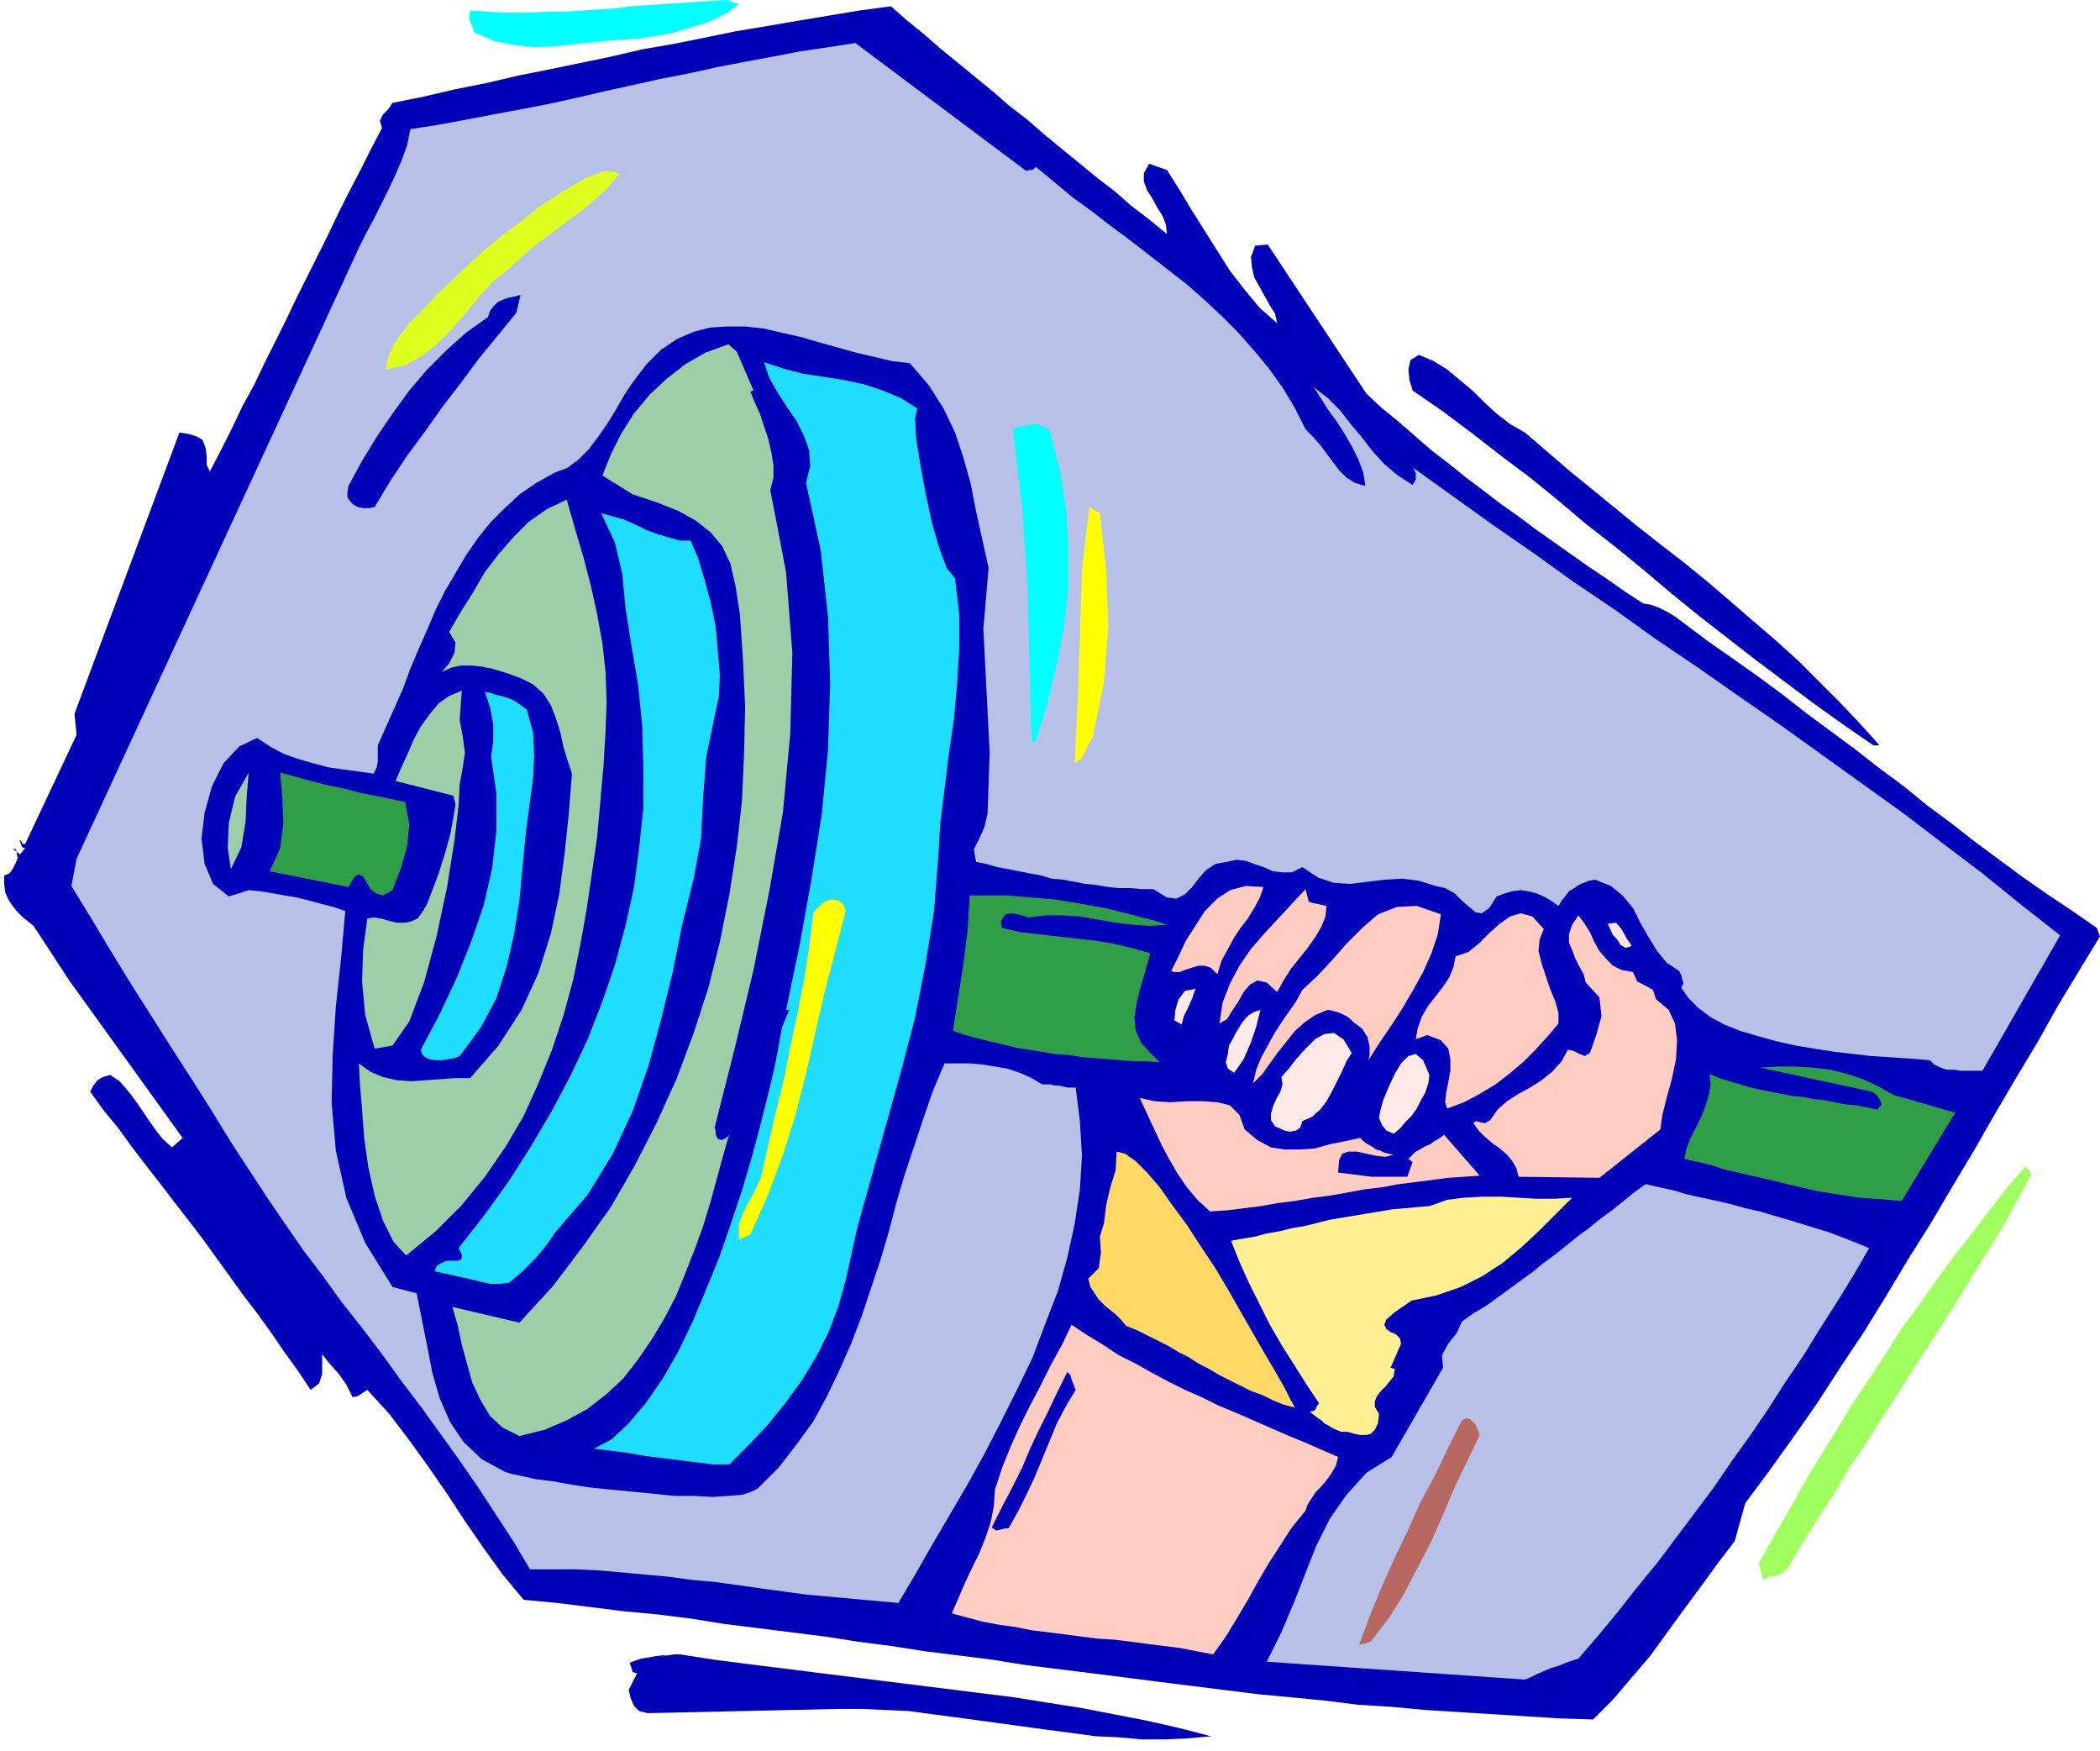 <svg xmlns="http://www.w3.org/2000/svg" fill-rule="evenodd" height="1.668in" preserveAspectRatio="none" stroke-linecap="round" viewBox="0 0 2001 1668" width="2.001in"><style>.pen1{stroke:none}.brush2{fill:#0ff}.brush3{fill:#0002b7}.brush4{fill:#b7c1e8}.brush6{fill:#9ecea8}.brush7{fill:#1eddff}.brush8{fill:#ff0}.brush9{fill:#309e47}.brush10{fill:#ffccc1}.brush11{fill:#ffeae8}</style><path class="pen1 brush2" d="m692 0 12 4-9 7-11 6-12 5-13 4-13 4-13 3-13 2-13 2-19 1-20 2-19 2-20 2-19 1-20-2-19-4-19-8-2-6-2-4-1-4 1-7 15 1 15 1h31l15-1h15l16-1 15-1 15-1 16-2 15-1 15-1 15-1 16-1 15-1 15-1z"/><path class="pen1 brush3" d="m1095 156 17 6 12 19 12 20 12 19 12 19 12 19 14 18 14 17 17 15-2-9-5-8-5-9-5-9-5-9-2-9-1-10 4-11 12-1 94 142 15 14 16 13 16 14 15 13 17 13 16 13 16 12 17 13 17 12 16 12 17 12 17 12 17 12 18 12 17 12 17 11 7 1 8 3 8 4 8 5 8 6 8 6 8 6 8 6 23 16 24 17 23 17 23 18 23 17 23 17 23 18 23 17 22 18 23 17 23 18 23 17 23 17 23 16 24 16 23 16 3 8-20 33-20 33-19 34-21 35-20 34-20 35-21 35-20 34-22 35-21 35-21 34-22 33-22 34-23 33-23 32-23 31-10 36-16 21-16 22-17 23-16 22-16 22-18 21-17 20-19 19-32-1-32-2-32-2-32-2-32-2-32-3-32-2-32-4-31-3-32-3-32-4-32-4-32-4-31-4-32-4-32-4-32-4-31-5-32-4-32-4-32-5-31-4-32-5-32-4-32-4-32-4-31-5-32-4-32-3-32-4-32-4-32-3-20-24-18-25-18-26-17-26-18-26-18-25-19-25-21-23-3 2-3 2-3 2-5 1-6-12-7-10-9-10-7-9v19l-3 9-8 6-12-18-13-18-13-19-13-18-13-17-13-18-13-18-13-18-13-17-14-18-13-17-14-18-13-17-13-18-14-17-13-18 3-6 4-5 5-3 7-2 9 6 7 8 7 9 7 10 6 9 7 10 7 9 9 8 10-9-18-25-18-25-18-25-18-25-18-25-18-25-17-26-17-26-5-4-5-4-6-6-4-5-4-6-3-7-1-8v-8l5-2 3-4 3-6 2-5-1-3v-3l-1-2-3-1 7 6 5-6-3-1-1-3-1-2v-2l1 1 1 2 1 1h2l49-104-2-20 100-268 6 1 5 1 6 2 5 3 3 8 1 8v8l3 6 11-21 10-20 10-21 11-20 10-21 10-20 10-20 10-21 10-20 10-20 10-20 10-21 10-20 11-21 10-20 11-21-2-7 3-6 5-5 4-6 30-6 30-7 30-6 30-7 30-6 29-6 29-6 30-7 29-5 30-6 29-6 30-5 29-5 30-5 30-5 30-4 16 14 16 13 16 14 16 13 17 14 16 13 16 14 17 13 16 14 17 14 16 13 17 14 17 13 16 14 17 13 17 14-1-9-3-8-5-8-5-9-5-8-3-8v-8l5-9z"/><path class="pen1 brush4" d="m978 163 2-1h3l2-1 2-2 17 14 18 15 18 13 18 14 19 14 18 14 18 14 18 14 17 15 16 15 16 16 15 17 14 17 13 18 12 20 10 20 7 7 7 8 6 8 6 8 6 8 7 7 8 5 10 3-2-13-5-13-6-12-7-12-7-11-8-11-7-11-7-11 13 10 12 12 10 13 11 13 10 13 11 12 13 11 14 9 3-5v-6l-2-5-4-3 39 28 39 28 39 27 39 28 40 27 39 28 40 27 40 28 39 27 39 28 39 28 39 28 38 29 37 28 37 30 37 29-74 129h-20l-7-1h-7l-6-2-6-3-4-4-11-1-14-1-15-1-16-1-17-2-18-2-19-3-18-3-18-4-18-5-17-5-15-6-13-7-12-9-9-9-7-10 2-4-1-4-1-4-2-4-12-8-9-11-8-13-8-14-7-14-10-12-11-9-15-6-6 1-5 2-5 2-4 3-5 3-3 4-4 5-3 5-7-5-7-4-7-3-8-2-7-1-8 1-7 2-8 3-7 11-7 5-6-1-6-5-7-6-7-7-9-5-9-2-16-5-16-2-17 1-16 2-16 2-16-1-15-5-15-10-10 5h-9l-9-1-9-4-9-3-8-3-9-1-9 2-11 2-9 6-7 8-6 8-7 7-8 4-9-1-13-8h-11l-11-1h-11l-10-1-11-2-11-1-10-2-11-2-11-1-10-3-11-2-10-2-10-2-11-2-10-3-10-2-2-12 5-10 5-11 3-13 2-58-3-59-3-59 5-58-6-27-6-27-5-26-7-25-8-24-11-23-14-22-18-21-17-2-17-4-17-4-18-5-18-5-17-5-18-4-17-4-18-2h-17l-16 1-16 4-16 7-15 10-14 14-13 17-8 12-8 14-8 13-9 13-9 12-10 10-11 8-11 4-18 10-16 11-14 13-14 14-12 15-11 16-10 17-10 17-9 18-8 19-8 18-8 19-7 19-8 18-8 18-8 18v15l-1 6-3 6-14-2-15-2-14-2-15-4-14-4-14-5-13-7-12-8-17 8-15 16-11 22-7 25-3 25 3 24 8 19 15 12 19-6 11 1 12 2 11 2 12 2 12 3 11 3 12 3 11 4-4 45-5 46-3 46-1 46 4 45 10 45 18 43 26 42 23 6 5 25 5 25 5 26 7 24 10 23 13 19 17 16 22 12 6 2 10 2 13 3 16 2 17 3 19 3 20 2 21 2 20 2 20 2h19l17 1 15-1 13-1 9-3 6-3 20-20 17-22 16-22 13-24 12-25 11-25 10-26 9-27 9-27 8-27 7-27 8-27 9-27 9-27 9-26 11-26h24l12 1 12 2 12 2 12 4 11 5 10 6h8l4 1h4l4 1 4 1h8l4 32 2 33-2 32-5 33-7 32-9 32-12 31-12 32-15 31-15 30-16 31-16 29-17 29-17 29-16 28-16 27-22-2-22-2-22-2-22-2-22-3-22-3-21-3-22-3-22-2-22-3-22-2-22-2-22-2-22-1h-44l-16-27-17-26-17-26-18-26-18-25-18-25-19-25-18-25-19-25-19-24-18-25-19-25-18-26-17-25-17-26-17-26-19-31-19-30-20-31-19-30-19-30-19-31-18-30-19-31 5-26 269-582 7-14 7-13 7-14 7-14 7-15 6-14 5-14 3-15 26-4 27-5 26-5 27-5 26-5 27-6 26-6 27-6 27-6 26-5 27-6 26-5 27-5 26-5 27-4 26-4 163 122z"/><path class="pen1" style="fill:#ddff1e" d="m590 166-11 13-12 11-13 11-14 10-14 11-14 10-14 12-13 12-15 12-13 14-13 16-13 15-14 14-15 12-16 9-19 4 2-8 2-7 4-8 4-7 5-6 5-7 6-6 5-5 18-19 18-17 19-18 20-17 20-15 20-16 22-14 22-13 4-1 4-2 4-1 4-2h7l4 1 4 2z"/><path class="pen1 brush3" d="m496 281-4 17-18 22-18 22-17 23-17 22-17 24-17 23-16 24-15 25-5 1h-6l-5-1-4-2-3-3-3-4v-5l1-6 13-24 14-23 15-22 16-22 17-20 18-18 19-17 21-15 2-6 3-4 4-4 4-2 5-2 5-1 4-1 4-1z"/><path class="pen1 brush6" d="m702 335 16 37-3 1 4 10 5 11 4 12 4 12 3 13 2 12v12l-3 12 15 78 6 77-2 77-7 75-13 75-15 75-18 75-19 75 1 4v3l2 4 4 1 2-1 2-1 2-2 1-2-6 21-6 22-6 22-7 23-8 22-9 23-9 22-11 21-12 20-13 19-14 18-16 15-18 14-20 11-21 9-24 6-16-8-12-11-9-15-8-17-5-18-5-18-4-19-5-17 64 15 32-35 28-37 27-38 23-40 21-41 19-42 16-43 14-43 11-44 9-45 7-45 5-44 2-45 1-45-2-44-3-44-4-26-5-22-8-17-11-13-14-11-16-9-20-8-24-8-29-18 8-20 10-20 12-19 15-18 16-15 18-14 19-11 22-8 8 7z"/><path class="pen1 brush7" d="m910 551 4 34v34l-2 33-3 33-5 34-4 33-4 32-2 33-4 51-8 50-10 51-13 50-14 50-14 50-14 50-11 50-7 25-9 24-12 24-14 23-16 22-17 21-18 19-18 18h-16l-16-2-16-2-16-2-16-2-17-3-16-2-16-2 17-9 16-15 16-19 16-23 15-26 14-29 13-31 13-32 11-32 11-33 9-31 8-30 7-28 6-25 4-21 3-17 7-17h-3l13-62 11-61 10-63 6-62 2-63-2-63-7-64-14-64 4-16-1-15-5-14-7-14-9-13-9-14-8-14-5-15 18 6 19 5 20 3 19 3 19 4 18 6 17 7 16 10-2 10 1 19 4 25 5 27 6 28 7 24 7 19 8 10z"/><path class="pen1 brush6" d="m421 640 7-8 5-10 1-10-6-10 11-19 12-19 11-19 13-17 14-16 15-15 17-12 19-9 8 28 8 27 7 27 6 27 5 28 3 27 1 28-1 29-2 33-3 34-3 33-5 35-5 34-6 34-7 34-9 33-11 33-13 32-14 31-17 29-20 29-22 27-25 25-28 23-12-13-10-20-8-24-6-27-4-28-2-27-2-24-1-20 11 8 12 5 13 3 14 1 14-1 14-1 14-1h14l27-31 22-34 16-35 12-38 8-38 5-38 4-38 3-38-4-12-4-13-3-14-4-13-5-13-7-11-10-9-12-6-8-3-9-3-10-3-10-2-10-1h-10l-9 2-9 4z"/><path class="pen1 brush7" d="m681 682-8 39-3 39-2 39-7 38-11 44-9 45-11 45-12 44-15 43-19 41-24 39-31 36-4 6-5 7-5 6-5 6-6 6-6 6-7 6-6 5-9 1h-9l-9-2-8-2-9-2-9-2-9-2-9-2 2-5 5-3 5-2h11l3-2v-4l-3-6 25-32 23-32 21-33 20-34 18-34 16-34 14-36 12-35 10-37 8-36 5-38 4-38v-39l-1-39-4-40-7-41-5-32-3-32-7-30-13-28 11 3 11 3 11 5 10 5 11 4 10 3 11 3h10l7 16 6 20 6 22 5 24 2 23 2 23-1 21-4 18z"/><path class="pen1 brush2" d="m1000 410 10 38 6 38 2 37v37l-4 37-7 36-9 37-11 36-4 1-2-74-2-74-5-75-9-75 4-2 5-1 4-1 5-1h4l4 1 5 2 4 3z"/><path class="pen1 brush3" d="m1453 412 21 18 22 19 21 17 22 18 22 18 23 18 22 17 22 18 21 18 22 19 21 18 21 19 20 20 20 20 19 20 19 21h-6l-29-20-28-20-28-21-28-21-27-21-27-21-27-22-26-22-27-22-27-21-26-22-27-22-28-21-27-21-28-21-29-20-3-10-1-10 2-9 8-5 14 6 13 8 12 10 12 10 11 11 12 11 13 10 14 8z"/><path class="pen1 brush6" d="m438 686 3 16 2 15-2 14-3 16-1 20-4 34-7 44-10 47-12 44-14 37-16 23-17 3-9-32-3-32 1-30 4-30 6-1 7 1 7 2 8 2h7l6-1 7-3 5-7 4-7 5-13 6-16 6-19 5-18 3-16 2-13-2-8-55-14 5-12 6-13 6-14 7-13 8-11 9-11 10-7 12-5-2 28z"/><path class="pen1 brush7" d="m502 676 6 22 1 22-1 21-3 22-4 31-3 31-3 32-5 32-7 31-10 31-15 28-20 27-5 2-6 1-6 1h-6l-6-1-4-2-3-3-1-4 18-34 16-34 14-35 12-35 8-35 4-36v-35l-5-35 2-15v-16l-3-16-5-15 5 1 6 2 5 1 6 2 5 2 5 3 4 3 4 3z"/><path class="pen1 brush8" d="m1048 489 6 54 2 53-4 54-11 53-4 6-3 7-4 7-6 4 3-61 2-62 2-61 7-60 10 6z"/><path class="pen1 brush6" d="m220 828-3-20 1-24 6-25 13-23-2 24-1 23-4 24-10 21z"/><path class="pen1 brush9" d="m374 848-9 5-7-2-5-4-4-7-3-5-4-2-4 2-6 10-75-15 10-22 3-24-1-24-2-24 15 4 14 4 16 4 15 3 15 4 15 3 15 3 14 3 4 21-2 21-6 21-8 21z"/><path class="pen1 brush8" d="m806 867-10 39-10 38-9 39-9 40-10 39-12 38-14 38-17 38-11 5v-15l6-15 8-14 7-15 7-31 7-31 8-32 6-31 7-32 6-31 5-32 4-32 3-4 4-4 4-3 5-2h4l4 1 4 3 3 6z"/><path class="pen1 brush9" d="m1112 881-16 1-16-1-17-2-17-3-17-3-17-1h-16l-16 2-6-2-5-1-5-1-6 1-2 3-2 3v4l1 3 17 4 18 2 17 2 18 2 18 2 18 3 17 4 18 5-3 11-3 11-4 13-3 13-2 13 1 12 5 12 9 10 9 9-12-1h-12l-13-1-12-1-13-1-12-1-13-2-13-1-12-2-13-2-12-2-12-3-13-3-12-3-11-3-12-4 5-32 5-32 4-32 2-33h35l12 1 12 1 12 1 11 1 12 2 12 2 11 2 12 2 12 3 12 3 11 3 12 3 12 4z"/><path class="pen1 brush10" d="m1160 928-6-6-6-2h-6l-7 2-6 2-5 2h-5l-3-1 7-14 7-15 9-14 9-14 12-12 12-8 15-4 17 1-4 11-5 9-6 10-7 9-6 9-6 11-6 11-4 13zm104-65-1 10-4 10-6 10-7 10-8 10-8 10-7 11-6 11-10-9-9-2-7 4-6 7-5 9-6 9-5 8-7 4 3-20 7-18 9-17 11-16 13-15 13-14 13-14 13-14 2 8 1 4 3 1 14 3zm40 147 1-5v-8l-2-9-5-8-4-3-4-3-3-3-4-3-4-2-5-2-4-1-5-1-12 5-10 7-9 8-8 10-8 10-8 11-7 10-9 9 3-13 5-12 6-11 6-11 7-11 7-10 7-10 6-11 14-13 14-15 14-16 15-15 15-13 18-7 19-1 23 8-3 19-6 18-8 18-10 18-10 17-11 17-11 16-10 16z"/><path class="pen1 brush11" d="m1139 942-3 9-4 9-4 8-2 8-7-4 1-10 3-10 6-8 10-2z"/><path class="pen1 brush10" d="m1360 986-11 4 2-11 4-11 6-10 7-9 7-9 6-9 4-10 2-10 12-4 10-8 10-10 10-9 10-7 10-3 11 3 11 12-4 10-1 11 3 12 4 12 4 12 5 12 3 11v10l-11 13-11 12-12 12-13 11-13 10-15 9-15 8-16 6-2-6 1-9 2-10 2-11v-11l-2-10-7-8-13-5z"/><path class="pen1 brush11" d="m1201 962-4 16-5 15-7 16-9 13-6-4-2-6 2-8 1-8 3-5 3-6 3-5 3-5 3-4 4-4 5-3 6-2z"/><path class="pen1 brush10" d="m1578 952 12 10 6 13 2 16-1 18-4 19-5 18-4 16-2 14-58 46-77-1-2-8-4-7-5-6-7-6-7-5-7-6-6-6-5-7 2-2 4 1 5 1 5-3 7-10 9-8 11-7 11-6 11-7 10-8 9-10 6-11 5 1 6 3 5 2 5-3 6-17 5-18-2-18-13-14-2-8-4-7-4-8-3-8-3-7v-8l3-9 6-9 6 8 5 8 4 9 5 9 6 7 7 7 8 4 11 2 4 9 8 4 7 4 3 9z"/><path class="pen1 brush11" d="m1555 901-6 2-5-3-3-5-4-4-5-11 8-1 5 6 5 9 5 7zm-267 102-5 8-4 9-5 10-5 10-5 9-6 8-8 7-9 4-2 6-4 3-6 1-5-1-9-4-4-6v-6l2-7 3-7 4-7 2-7-1-7 7-8 7-9 9-10 9-9 9-5 9-1 9 6 8 13z"/><path class="pen1 brush10" d="m1296 1084 3 3 4 3 4 2 4 3 4 1 4 2 4 1 5 1-8 2-9-1-9-2-9-2h-8l-6 2-3 6-1 12 8 1 8 1 8 1 8 1h34l5-14-4-3 3-3 4-4 4-2 5-3 5-2 4-3 5-3 4-3 34 39-15 1-15 1-15 2-16 2-16 2-16 3-17 2-16 3-17 3-16 2-17 3-16 2-17 3-16 2-16 2-16 1-12-11-10-12-9-13-8-14-7-13-7-15-7-15-7-15 14 3 15 1 16-1h15l14 1 12 3 9 9 5 14 12 10 13 7 13 2h14l15-1 14-4 15-3 14-3z"/><path class="pen1 brush11" d="m1362 1024-1 8-3 9-4 7-4 8-5 7-6 6-5 6-6 5-7-3-4-5-3-7 1-6 3-11 5-12 6-13 6-10 7-7 7-2 7 6 6 14z"/><path class="pen1" style="fill:#ffd866" d="m1073 1263-5-6-5-5-5-4-6-5-5-5-4-6-4-6-2-8 10-10 2-15-1-15 4-13 2-17 4-17 5-16 1-18 8 2 10 7 11 11 12 14 12 17 14 19 13 20 14 21 13 22 12 21 12 21 11 19 10 17 8 14 6 12 4 7-11-3-10-4-10-5-11-4-10-5-10-5-10-5-10-6-10-5-9-6-10-5-10-6-10-5-10-5-10-5-10-4z"/><path class="pen1 brush9" d="m1784 1040-107-23 17-1h16l17 1 17 2 16 4 15 5 15 7 14 8 59 17-51 84-13-1-13-1-14-1-13-2-13-2-13-2-13-3-13-3-12-3-13-3-13-3-13-3-13-3-12-4-13-3-13-3 2-10 4-10 5-10 5-10 4-10 3-10 2-11-1-10 9 4 10 3 10 3 10 3 9 2 10 2 10 2 11 2 10 1 10 2 10 1 10 2 10 2 11 1 10 2 10 2 4-5-2-5-3-4-4-3z"/><path class="pen1" style="fill:#ffef91" d="m1345 1239-16 11-8 7-2 5 2 4 4 3 5 2 4 4 1 5-10 23 4 1-1 7-4 5-4 5-4 4-4 5-2 5v5l4 7-1 9-3 6-4 4-4 1h-6l-5-1-7-2h-6l-5-2-4-2-3-2-4-2-3-3-3-2-4-3-4-3 4-1 2-2 1-3 2-2-12-18-12-19-12-19-11-19-10-20-10-20-9-20-8-20 11-2 12-2 11-3 12-2 12-3 12-2 12-3 12-3 12-2 12-2 12-2 12-2 12-2 12-1 11-1 12-1 17-6 16-2 18-1h17l17 1 17 1h17l17-1-16 16-16 16-16 15-18 15-20 13-20 10-23 8-24 5z"/><path class="pen1 brush10" d="m1275 1388-2 8-4 7-5 7-5 6-5 5-4 6-4 6-2 6-13 16-11 17-11 17-10 17-10 18-10 17-11 18-12 17-16-3-15-3-16-2-16-2-15-2-16-2-16-1-16-2-15-2-16-2-16-2-15-3-15-2-16-3-15-4-15-4 6-14 6-14 7-15 7-14 6-15 5-15 3-15 1-16 7-21 8-20 9-20 10-20 10-19 10-20 10-18 9-19 15 10 15 9 15 10 16 8 16 9 15 8 16 8 16 7 16 8 17 7 16 7 16 7 16 7 17 7 16 7 16 7z"/><path class="pen1 brush4" d="m1453 1600-246-17 13-26 12-28 11-28 11-28 13-26 16-23 19-21 24-15 49-85-1-12 6-11 8-10 5-11 11-8 12-7 11-8 11-8 11-8 11-8 11-9 11-8 10-8 11-9 11-8 11-9 11-8 10-8 11-9 11-8 13 3 14 3 13 4 14 3 14 3 13 3 14 4 14 3 13 4 14 4 13 4 13 4 13 4 13 5 13 5 12 5-15 26-16 26-16 25-16 26-17 25-16 25-17 25-18 25-17 25-18 24-18 24-18 24-19 23-18 23-19 23-19 22-6 2-6 2-7 3-7 2-7 3-7 3-6 3-5 2z"/><path class="pen1 brush3" d="m1025 1324-9 15-9 17-7 17-7 17-7 17-8 17-8 16-9 16h-3l-4 1-5 1-4-3 10-20 10-19 9-18 8-19 8-17 9-18 9-19 9-18 3 3 1 4 2 5 2 5z"/><path class="pen1" style="fill:#9eff5e" d="m1936 1118-13 24-13 24-14 23-15 24-14 23-15 24-15 23-15 23-15 24-15 23-15 24-16 23-14 24-15 23-15 24-14 24-5 4-6 2-6 1-6 3-4-16 14-25 15-26 14-25 15-25 15-24 15-25 16-24 16-24 15-24 17-23 16-23 17-23 17-22 17-22 17-22 18-21 6 7z"/><path class="pen1 brush3" d="m599 1610 8-16-4-1-1-3-1-3-1-3 5-2 6-2 6-1 6-1 7-1h6l6-1h6l32 5 31 4 32 4 32 4 32 4 32 4 32 4 32 4 32 4 32 4 31 5 32 5 31 6 31 6 31 7 31 8-22 2-22 1h-22l-22-2-22-1-22-3-23-3-22-3-22-3-22-3-22-3-23-3-22-3-22-1-23-1h-22l-182 4-8-2-5-5-3-7-2-8z"/><path class="pen1" style="fill:#b76860" d="m1406 1357 4 10-12 25-12 25-11 26-11 25-13 25-13 25-15 24-17 22-11 3 10-27 11-27 12-27 13-27 12-27 14-26 13-27 13-26 4-2 4 1 3 3 2 2z"/></svg>
